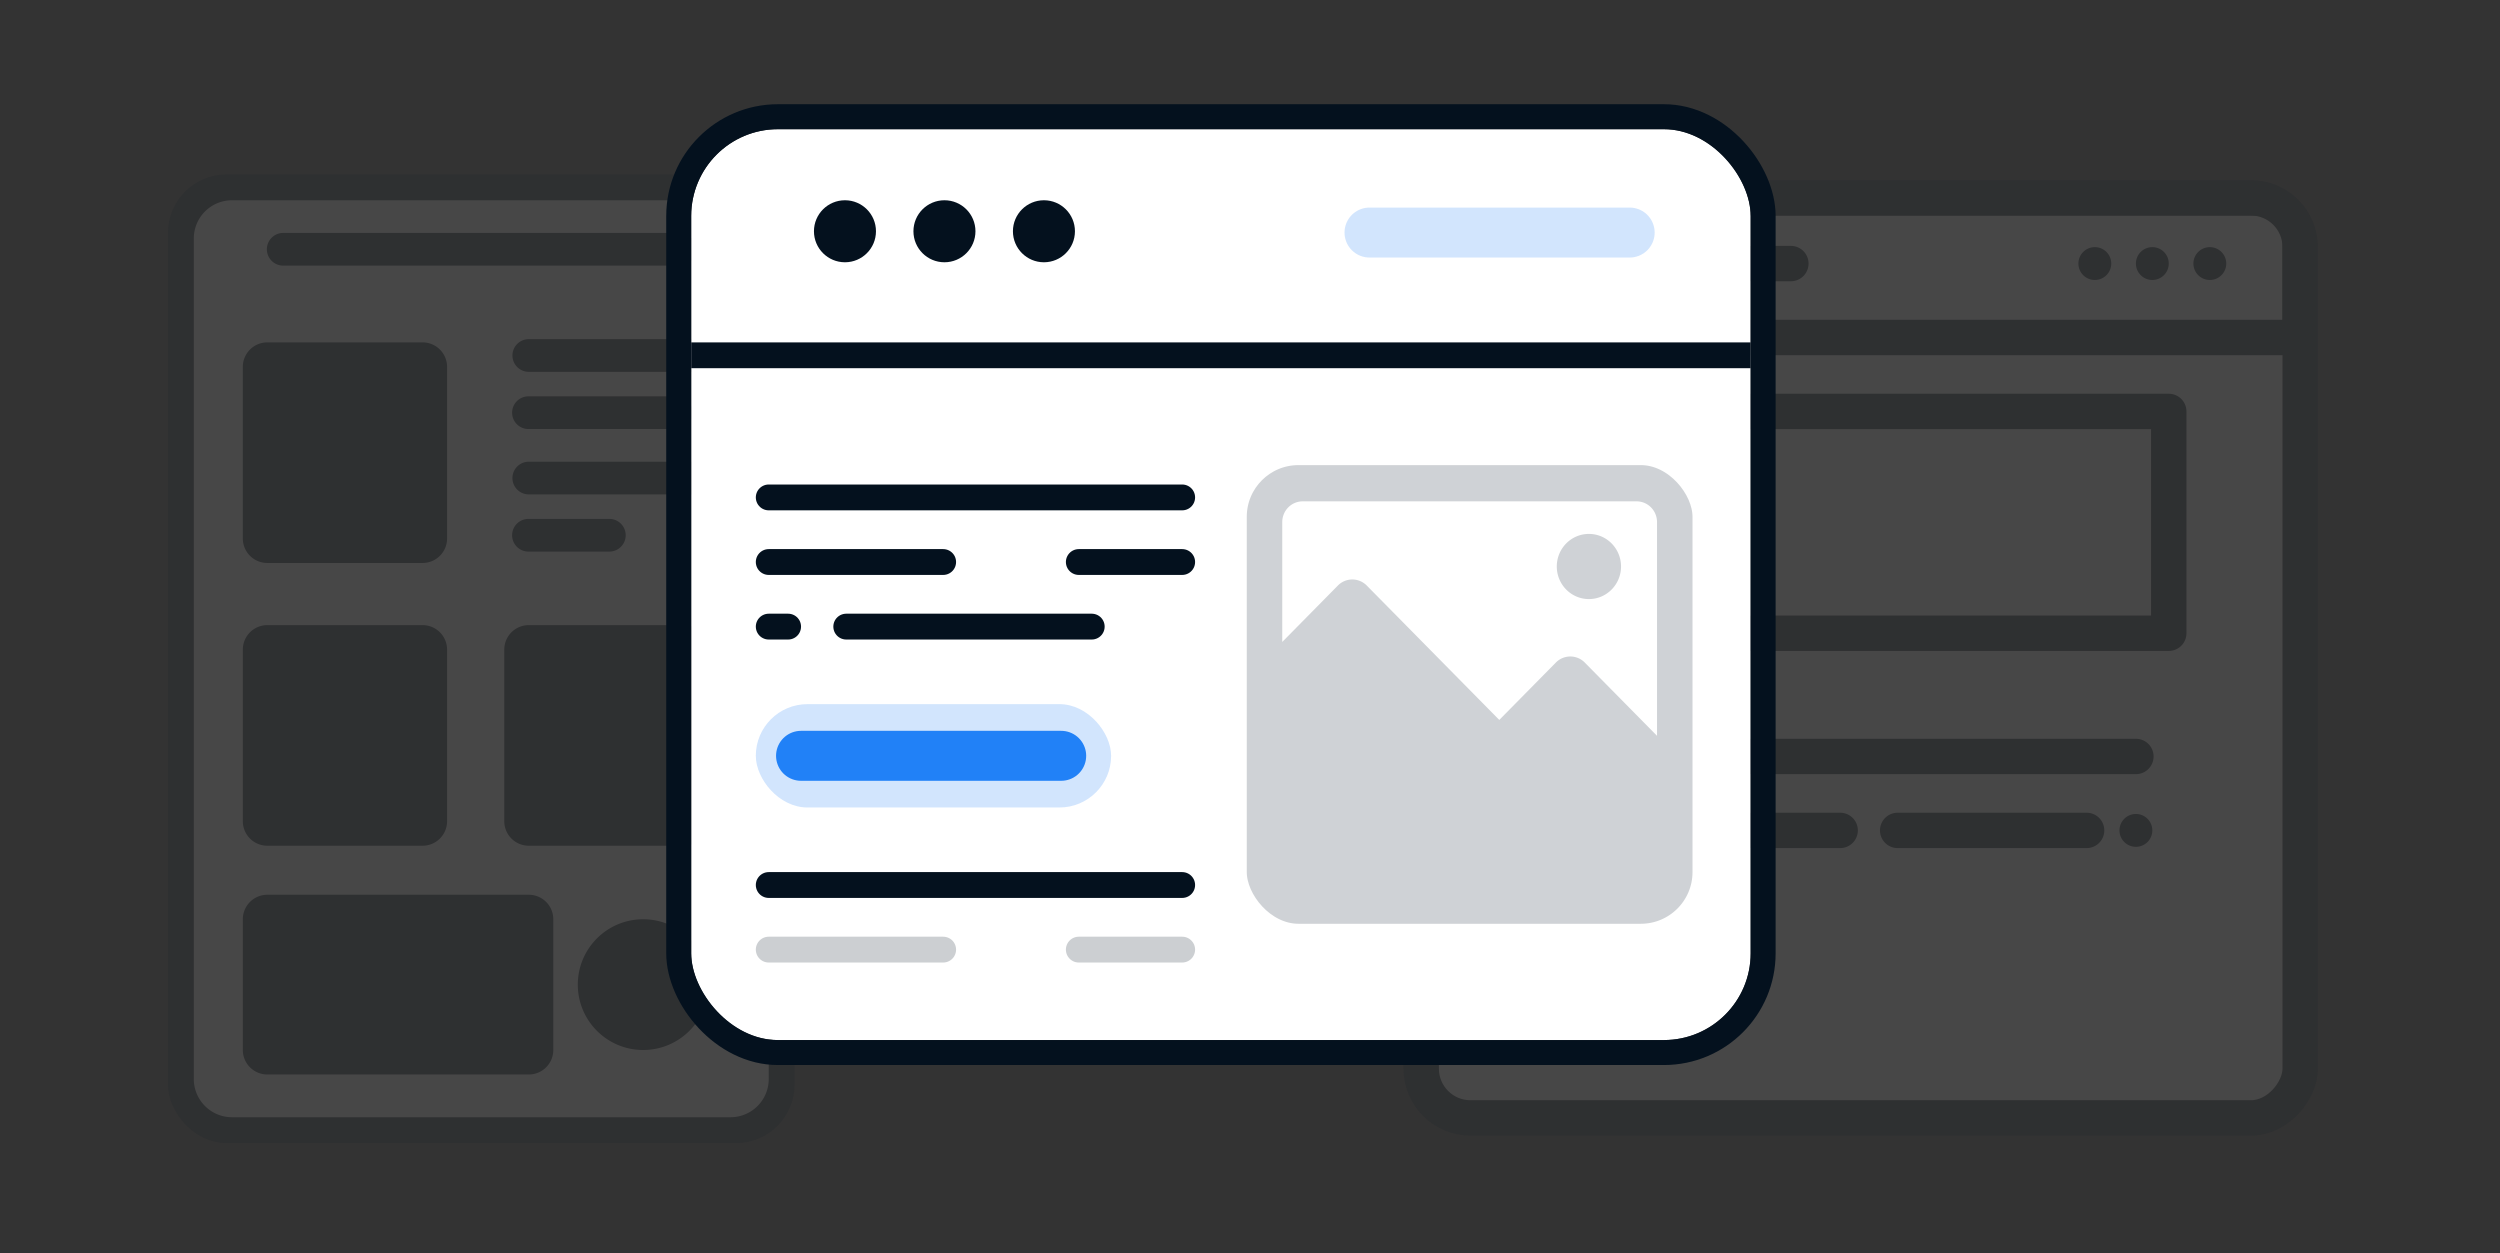 <?xml version="1.0" encoding="UTF-8"?>
<svg xmlns="http://www.w3.org/2000/svg" width="387" height="194" fill="none">
  <rect width="100%" height="100%" fill="#333333" stroke="none"/>
  <g opacity=".1">
    <g clip-path="url(#a)">
      <rect width="136.07" height="142.429" rx="7.63" transform="matrix(-1 0 0 1 356.07 30.626)" fill="#fff"></rect>
      <path fill="#fff" stroke="#04111E" stroke-width="5.478" stroke-linejoin="round" d="M356.07 30.626H220v21.62h136.07z"></path>
      <path d="M293.758 128.546h29.249M269.596 117.101h61.041M244.162 117.101h15.26M244.162 128.546h40.694M277.226 40.8h-47.053" stroke="#04111E" stroke-width="5.478" stroke-linecap="round"></path>
      <path fill="#fff" stroke="#04111E" stroke-width="5.478" stroke-linejoin="round" d="M335.724 63.69h-95.376v34.336h95.376z"></path>
      <circle cx="2.543" cy="2.543" r="2.543" transform="matrix(-1 0 0 1 326.822 38.256)" fill="#04111E"></circle>
      <circle cx="2.543" cy="2.543" r="2.543" transform="matrix(-1 0 0 1 335.724 38.256)" fill="#04111E"></circle>
      <circle cx="2.543" cy="2.543" r="2.543" transform="matrix(-1 0 0 1 344.625 38.256)" fill="#04111E"></circle>
      <circle cx="2.543" cy="2.543" r="2.543" transform="matrix(-1 0 0 1 333.18 126.003)" fill="#04111E"></circle>
    </g>
    <rect width="136.07" height="142.429" rx="7.63" transform="matrix(-1 0 0 1 356.07 30.626)" stroke="#04111E" stroke-width="5.478" stroke-linejoin="round"></rect>
  </g>
  <g opacity=".1">
    <rect x="28" y="29" width="93" height="145.95" rx="7.059" fill="#04111E"></rect>
    <rect x="28" y="29" width="93" height="145.95" rx="7.059" stroke="#04111E" stroke-width="4"></rect>
    <path fill-rule="evenodd" clip-rule="evenodd" d="M35.919 31h77.162A5.919 5.919 0 0 1 119 36.919V167.03a5.919 5.919 0 0 1-5.919 5.919H35.919A5.919 5.919 0 0 1 30 167.031V36.919A5.919 5.919 0 0 1 35.919 31Zm43.407 24.031a2.53 2.53 0 0 1 2.53-2.53h28.061a2.53 2.53 0 0 1 0 5.06h-28.06a2.53 2.53 0 0 1-2.53-2.53Zm2.53 6.324a2.53 2.53 0 1 0 0 5.059h22.864a2.53 2.53 0 1 0 0-5.06H81.856Zm0 18.972a2.53 2.53 0 1 0 0 5.059h12.471a2.53 2.53 0 0 0 0-5.06H81.856Zm0-8.854a2.53 2.53 0 1 0 0 5.06h28.061a2.53 2.53 0 0 0 0-5.06H81.856Zm-44.267 29.09a3.794 3.794 0 0 1 3.794-3.794h24.03a3.794 3.794 0 0 1 3.795 3.794v26.561a3.794 3.794 0 0 1-3.794 3.794H41.383a3.794 3.794 0 0 1-3.794-3.794v-26.561ZM41.383 53a3.794 3.794 0 0 0-3.795 3.794v26.56a3.794 3.794 0 0 0 3.795 3.795h24.03a3.794 3.794 0 0 0 3.795-3.794v-26.56A3.794 3.794 0 0 0 65.414 53H41.383Zm-3.794 89.301a3.794 3.794 0 0 1 3.794-3.794h40.473a3.794 3.794 0 0 1 3.794 3.794v20.237a3.794 3.794 0 0 1-3.794 3.794H41.383a3.794 3.794 0 0 1-3.794-3.794v-20.237Zm44.267-45.532a3.794 3.794 0 0 0-3.794 3.794v26.561a3.794 3.794 0 0 0 3.794 3.794h24.031a3.794 3.794 0 0 0 3.795-3.794v-26.561a3.795 3.795 0 0 0-3.795-3.794h-24.03Zm7.589 55.651c0-5.588 4.53-10.119 10.118-10.119s10.119 4.531 10.119 10.119-4.531 10.118-10.119 10.118-10.118-4.53-10.118-10.118ZM43.913 36.06a2.53 2.53 0 1 0 0 5.058h61.24a2.53 2.53 0 1 0 0-5.059h-61.24Z" fill="#fff"></path>
  </g>
  <g clip-path="url(#b)">
    <rect x="107" y="20" width="164" height="141" rx="13.424" fill="#fff"></rect>
    <circle cx="130.8" cy="35.8" r="4.8" fill="#04111E"></circle>
    <circle cx="146.2" cy="35.8" r="4.8" fill="#04111E"></circle>
    <circle cx="161.601" cy="35.8" r="4.8" fill="#04111E"></circle>
    <path opacity=".2" d="M212 36h40.273" stroke="#2181F7" stroke-width="7.735" stroke-linecap="round"></path>
    <path d="M119 87h27" stroke="#04111E" stroke-width="4" stroke-linecap="round"></path>
    <path opacity=".2" d="M119 147h27" stroke="#04111E" stroke-width="4" stroke-linecap="round"></path>
    <path d="M167 87h16" stroke="#04111E" stroke-width="4" stroke-linecap="round"></path>
    <path opacity=".2" d="M167 147h16" stroke="#04111E" stroke-width="4" stroke-linecap="round"></path>
    <path d="M131 97h38M119 77h64M119 137h64M119 97h3M107 55h169" stroke="#04111E" stroke-width="4" stroke-linecap="round"></path>
    <g opacity=".2">
      <rect x="191" y="70" width="73" height="75" rx="10" fill="#102031"></rect>
      <rect x="191" y="70" width="73" height="75" rx="10" stroke="#fff" stroke-width="4"></rect>
      <path fill-rule="evenodd" clip-rule="evenodd" d="m256.507 113.905-11.185-11.341a3.133 3.133 0 0 0-4.475 0l-8.758 8.881-20.513-20.801a3.165 3.165 0 0 0-1.027-.696 3.125 3.125 0 0 0-3.448.696l-8.608 8.728V80.817c0-.85.334-1.667.927-2.269a3.143 3.143 0 0 1 2.238-.94h51.684c.84 0 1.644.338 2.238.94.593.602.927 1.418.927 2.27v33.087Zm-10.544-21.168c2.746 0 4.973-2.258 4.973-5.043s-2.227-5.043-4.973-5.043c-2.747 0-4.973 2.258-4.973 5.043s2.226 5.043 4.973 5.043Z" fill="#fff"></path>
    </g>
    <rect opacity=".2" x="117" y="109" width="55" height="16" rx="8" fill="#2181F7"></rect>
    <path d="M124 117h40.273" stroke="#2181F7" stroke-width="7.735" stroke-linecap="round"></path>
  </g>
  <rect x="105.066" y="18.066" width="167.867" height="144.867" rx="15.358" stroke="#04111E" stroke-width="3.867"></rect>
  <defs>
    <clipPath id="a">
      <rect width="136.07" height="142.429" rx="7.63" transform="matrix(-1 0 0 1 356.07 30.626)" fill="#fff"></rect>
    </clipPath>
    <clipPath id="b">
      <rect x="107" y="20" width="164" height="141" rx="13.424" fill="#fff"></rect>
    </clipPath>
  </defs>
</svg>
